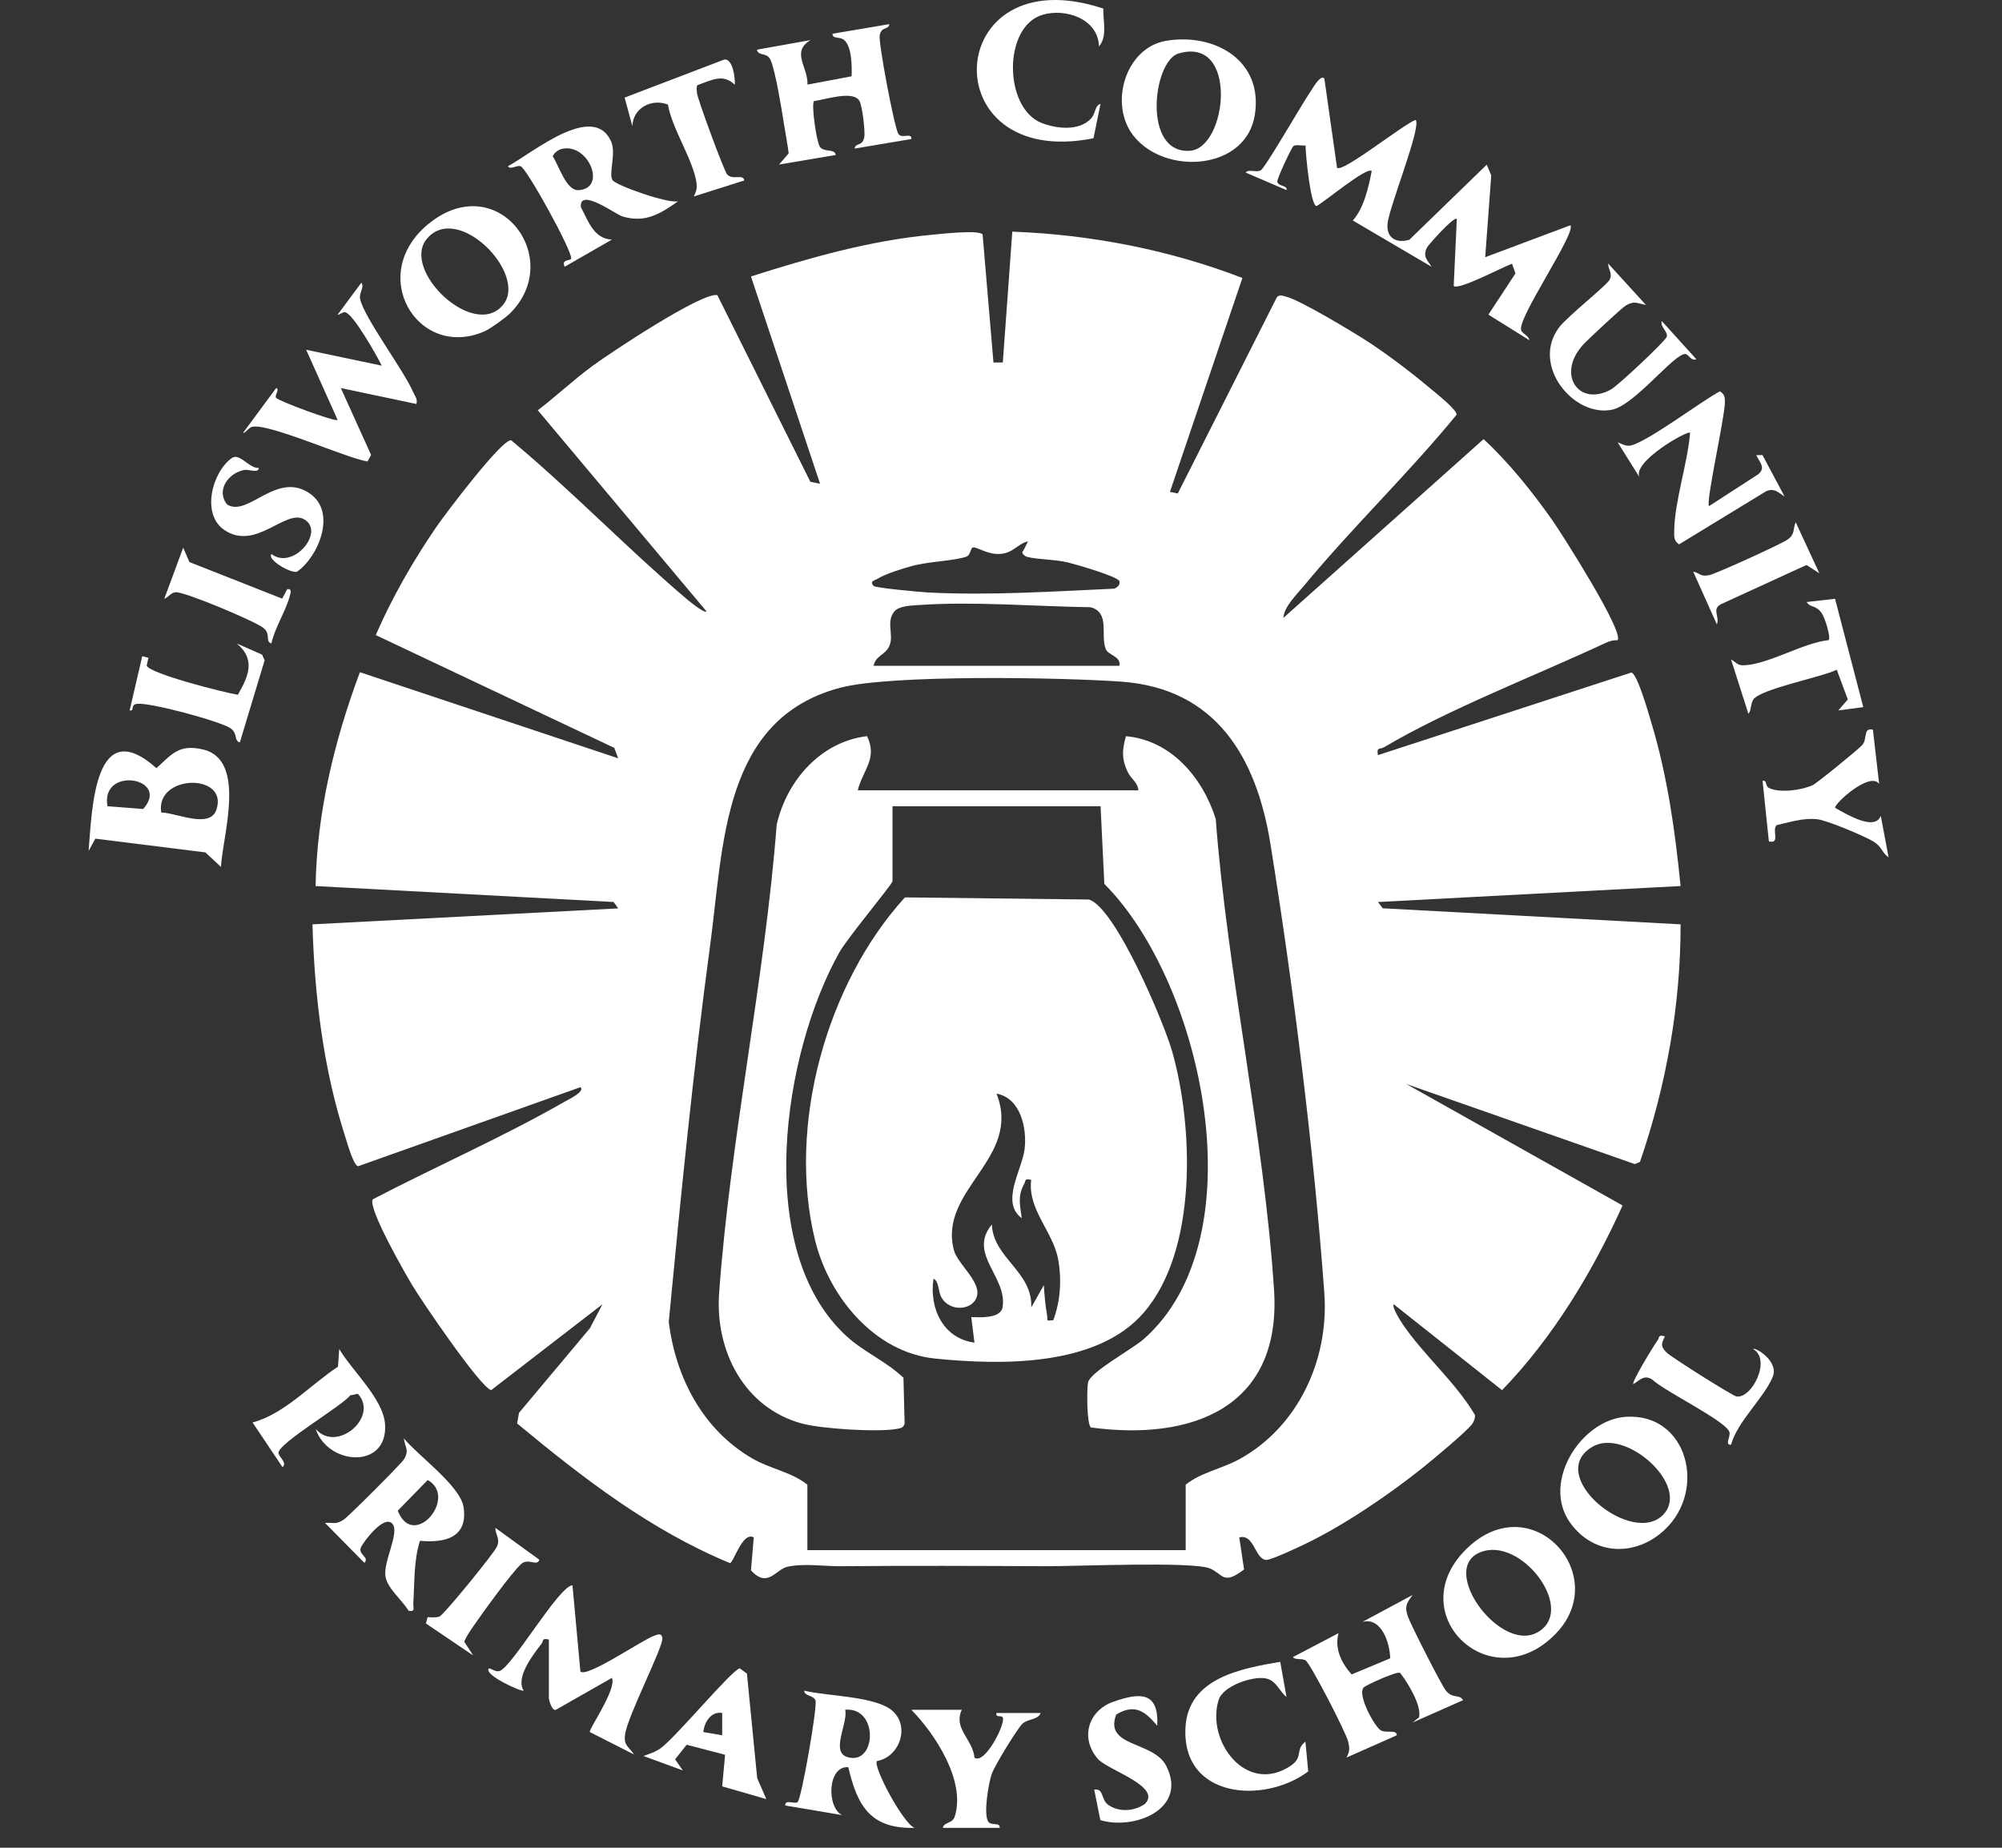 <svg width="65" height="60" viewBox="0 0 65 60" fill="none" xmlns="http://www.w3.org/2000/svg">
<rect x="0" y="0" width="65" height="60" fill="#333333" stroke="none"/>
<g clip-path="url(#clip0_10281_14080)">
<path d="M32.253 11.771H32.559L32.867 7.522C35.411 7.617 37.958 8.11 40.338 9.026L37.985 15.971L38.24 16.024L41.463 9.64C41.57 9.554 41.662 9.611 41.772 9.638C42.212 9.748 43.893 10.759 44.364 11.063C45.031 11.493 45.815 12.09 46.426 12.603C46.592 12.742 47.319 13.315 47.291 13.467C45.725 15.384 43.908 17.119 42.333 19.026C42.095 19.313 41.687 19.705 41.669 20.064L48.168 14.26C48.991 15.02 49.737 15.954 50.391 16.879C50.704 17.322 52.745 20.531 52.518 20.788C52.387 20.785 52.26 20.815 52.141 20.871C49.899 21.922 47.009 23.033 44.941 24.263C44.808 24.342 44.683 24.245 44.739 24.52L52.967 21.838C53.166 21.885 53.53 23.186 53.614 23.462C54.137 25.196 54.385 26.97 54.564 28.771L44.739 29.29L44.893 29.494L54.565 30.015C54.568 32.644 54.096 35.255 53.246 37.729L53.081 37.801L45.66 35.2L52.681 39.144C51.704 41.309 50.411 43.445 48.768 45.141L45.252 42.353C45.175 42.441 45.502 42.94 45.558 43.023C46.229 44.005 47.279 44.907 47.888 45.947C47.897 46.047 47.864 46.132 47.814 46.216C47.683 46.434 46.507 47.406 46.22 47.637C45.123 48.521 43.617 49.542 42.352 50.147C42.141 50.248 41.253 50.667 41.107 50.653C40.733 50.617 40.729 49.799 40.236 49.922L40.392 50.964C39.709 51.48 39.729 51.128 39.289 50.932C38.754 50.695 34.86 50.864 33.937 50.858C31.728 50.847 29.512 50.838 27.284 50.858C26.776 50.864 26.093 50.756 25.569 50.875C25.178 50.964 24.93 51.585 24.382 50.995L24.473 49.92C24.096 49.726 23.823 50.748 23.699 50.756C21.118 49.69 18.924 47.992 16.79 46.223L16.85 45.879L19.153 43.131L19.56 42.352L15.948 45.14C15.589 45.045 13.675 42.222 13.377 41.722C13.147 41.337 11.931 39.218 12.103 38.944C14.137 37.883 16.352 36.912 18.335 35.772C18.389 35.74 19.018 35.446 18.845 35.303L11.626 37.87C11.475 37.848 11.261 37.074 11.199 36.879C10.492 34.684 10.211 32.316 10.145 30.015L20.073 29.497L19.921 29.289L10.247 28.772C10.285 26.396 10.859 24.041 11.685 21.827L20.072 24.624L19.945 24.285L12.2 20.622C12.732 19.399 13.405 18.227 14.156 17.127C14.436 16.716 16.314 14.223 16.599 14.298C18.535 15.911 20.306 17.75 22.222 19.39C22.323 19.476 22.862 19.929 22.94 19.854L17.461 13.322C18.063 12.861 18.614 12.342 19.223 11.892C19.779 11.48 22.813 9.463 23.291 9.584L26.31 15.644L26.625 15.708L24.382 8.977C26.296 8.368 28.246 7.81 30.259 7.623C30.539 7.597 31.789 7.453 31.903 7.615L32.255 11.769L32.253 11.771ZM33.377 17.577C33.031 17.666 32.907 17.946 32.495 17.985C32.082 18.025 31.743 17.761 31.594 17.776C31.506 17.784 31.522 18.026 31.369 18.078C30.98 18.212 30.151 18.232 29.614 18.378C29.315 18.459 28.737 18.637 28.492 18.794C28.409 18.848 28.217 18.865 28.363 19.026C28.423 19.093 29.908 19.227 30.15 19.24C32.15 19.34 34.182 19.206 36.176 19.115C36.276 19.076 36.374 18.992 36.346 18.874C36.311 18.726 34.941 18.329 34.691 18.268C34.245 18.159 33.695 18.174 33.341 18.081C33.283 18.065 33.129 17.956 33.222 17.888L33.378 17.577H33.377ZM28.363 21.62H36.346C36.401 21.305 35.987 21.285 35.902 21.078C35.719 20.629 36.052 19.889 35.409 19.718C33.612 19.692 31.625 19.523 29.841 19.646C29.604 19.663 29.193 19.666 29.031 19.861C28.765 20.205 29.019 20.606 28.886 20.949C28.76 21.276 28.437 21.27 28.363 21.62ZM26.213 48.211V50.336H38.496V48.211C38.992 47.81 39.645 47.707 40.238 47.383C42.14 46.342 43.154 44.156 42.998 41.993C42.666 37.4 41.981 31.942 41.245 27.389C40.792 24.588 39.476 22.353 36.402 22.134C34.497 21.998 28.932 21.895 27.276 22.333C23.445 23.347 23.496 27.449 23.055 30.706C22.507 34.761 22.101 38.857 21.713 42.923C21.938 44.741 22.823 46.419 24.405 47.347C25.015 47.704 25.694 47.793 26.214 48.211H26.213Z" fill="white"/>
<path d="M42.998 2.545L43.41 5.447C43.58 5.628 45.601 4.006 45.966 3.893C46.151 4.146 45.092 6.737 45.049 7.275C45.011 7.742 45.354 7.91 45.761 7.783L48.271 5.347L48.417 5.696L48.221 8.352L50.984 7.316C51.196 7.548 49.22 10.383 49.392 10.734C49.445 10.844 49.637 10.908 49.654 11.047L48.325 10.217L49.203 8.878L49.092 8.563C48.806 8.661 47.35 9.437 47.198 9.286L47.299 7.109C47.211 7.008 46.362 7.966 46.327 8.044C46.19 8.341 46.336 8.429 46.481 8.663L43.924 7.161C44.287 6.745 44.43 6.094 44.536 5.554C44.381 5.4 43.006 6.557 42.745 6.691C42.547 6.68 42.39 5.008 42.387 4.723C42.266 4.74 42.092 4.684 41.995 4.742C41.94 4.775 41.445 5.829 41.47 5.906C41.523 6.072 41.795 5.999 41.773 6.174L40.443 5.603C40.544 5.478 40.788 5.614 40.934 5.53C41.089 5.44 42.293 3.336 42.551 2.97C42.608 2.889 42.866 2.411 42.999 2.546L42.998 2.545Z" fill="white"/>
<path d="M7.174 28.15L6.668 27.679L3.095 27.233L2.877 27.632C2.988 26.252 3.068 23.152 5.079 24.944C5.59 24.477 5.818 24.156 6.592 24.337C8.029 24.674 7.218 27.165 7.175 28.15H7.174ZM3.489 26.181L4.649 26.27C5.558 25.253 3.253 24.858 3.489 26.181ZM5.235 26.384C5.723 26.388 6.817 26.929 7.028 26.289C7.423 25.087 5.035 25.142 5.235 26.384Z" fill="white"/>
<path d="M17.82 53.239C17.582 53.181 17.651 53.286 17.586 53.371C17.3 53.739 16.733 54.469 17.001 54.898C16.945 54.95 15.674 54.379 15.876 54.173C15.99 54.199 16.082 54.293 16.212 54.263C16.602 54.173 18.15 51.487 18.587 51.477L18.844 54.277C19.055 54.49 20.84 53.258 21.233 53.118C21.347 53.077 21.48 53.01 21.505 53.19C21.543 53.472 20.368 55.734 20.294 56.326C20.248 56.696 20.409 56.701 20.584 56.971L19.152 56.244C19.097 56.166 20.037 54.843 19.867 54.484L18.066 55.51C17.92 55.605 17.821 55.179 17.821 55.157V53.239H17.82Z" fill="white"/>
<path d="M45.865 51.789C45.666 52.061 45.593 52.166 45.717 52.508C45.812 52.772 46.801 54.723 46.943 54.895C47.181 55.184 47.377 54.995 47.502 55.208L45.865 55.933L46.074 55.764C46.162 55.385 45.703 54.628 45.455 54.319C45.351 54.265 44.404 54.694 44.291 54.782C44.031 54.985 44.637 56.094 44.84 56.193C45.029 56.286 45.34 56.151 45.352 56.347L43.716 57.072C43.829 56.867 43.821 56.773 43.773 56.556C43.71 56.271 42.529 53.983 42.385 53.912C42.241 53.84 42.054 53.912 41.977 53.809L43.46 53.031C43.321 53.521 43.552 54.008 43.886 54.371L45.136 53.849C45.127 53.334 44.838 52.492 44.228 52.67L45.866 51.79L45.865 51.789Z" fill="white"/>
<path d="M28.873 0.784C28.852 0.984 28.618 0.846 28.562 1.144C28.515 1.392 29.042 4.164 29.169 4.351C29.282 4.517 29.603 4.287 29.591 4.514L27.749 4.825C27.771 4.625 28 4.764 28.059 4.465C28.098 4.269 27.995 3.431 27.901 3.273C27.693 2.923 26.779 3.241 26.43 3.282C26.333 3.399 26.511 4.589 26.614 4.758C26.738 4.96 27.106 4.814 27.134 5.032L25.293 5.343L25.607 4.98C25.565 4.649 25.5 4.323 25.448 3.993C25.377 3.537 25.178 2.308 25.019 1.947C24.903 1.686 24.613 1.833 24.576 1.613L26.315 1.302C25.674 1.691 26.238 2.168 26.217 2.747L27.65 2.477C27.662 2.16 27.659 1.495 27.398 1.292C27.26 1.184 27.02 1.273 27.032 1.095L28.873 0.784Z" fill="white"/>
<path d="M13.52 13.118L11.066 12.601L12.048 14.771L11.934 14.985C11.226 14.874 8.682 13.715 8.173 13.863C8.077 13.891 7.934 14.094 7.894 14.052L8.967 12.601C9.094 12.637 8.91 12.822 8.963 12.917C9.017 13.011 10.886 13.711 10.962 13.636L9.94 11.357L12.395 11.874C12.239 11.56 11.465 10.177 11.203 10.139C11.116 10.126 10.989 10.246 10.963 10.216L11.731 9.181C11.848 9.339 11.641 9.495 11.695 9.722C11.847 10.353 13.083 11.977 13.424 12.751C13.478 12.874 13.561 12.956 13.521 13.118H13.52Z" fill="white"/>
<path d="M37.855 1.326C39.416 1.061 41.023 1.947 40.741 3.731C40.456 5.535 37.83 5.709 36.805 4.413C35.99 3.384 36.542 1.55 37.855 1.326ZM38.26 1.738C37.433 1.985 37.078 5.003 38.635 4.896C39.85 4.812 40.224 1.149 38.26 1.738Z" fill="white"/>
<path d="M28.471 57.185C28.337 57.371 29.331 59.222 29.693 59.354C28.276 59.389 27.837 58.658 27.543 57.385C26.869 57.327 26.829 58.681 27.339 58.939L25.498 58.628C25.475 58.412 25.805 58.596 25.897 58.517C26.024 58.408 26.555 55.358 26.476 55.208C26.383 55.032 26.116 55.078 26.111 54.898C26.836 55.081 28.448 55.071 28.985 55.563C29.557 56.087 29.193 57.058 28.471 57.185ZM27.441 55.518C27.543 55.952 26.953 56.885 27.514 57.056C28.457 57.343 28.542 55.423 27.441 55.518Z" fill="white"/>
<path d="M47.538 50.372C49.65 48.165 52.37 51.102 50.525 53.035C48.449 55.208 45.528 52.473 47.538 50.372ZM48.193 50.362C46.587 50.782 48.643 53.673 49.895 53.017C51.189 52.339 49.511 50.017 48.193 50.362Z" fill="white"/>
<path d="M16.556 10.179C16.416 10.318 15.917 10.676 15.741 10.754C13.556 11.722 11.841 8.864 13.985 7.212C16.192 5.513 18.348 8.401 16.556 10.179ZM13.858 7.756C13.014 8.773 15.386 11.047 16.332 9.901C17.154 8.905 14.861 6.548 13.858 7.756Z" fill="white"/>
<path d="M52.806 46.005C54.783 45.896 55.425 48.367 54.057 49.666C53.125 50.551 51.761 50.529 50.984 49.454C50.03 48.134 51.342 46.086 52.806 46.005ZM54.021 49.163C54.87 48.219 52.772 46.355 51.707 46.976C50.115 47.906 53.022 50.272 54.021 49.163Z" fill="white"/>
<path d="M19.884 5.846C19.992 6.02 21.696 6.621 22.017 6.535C21.421 6.955 20.944 7.249 20.203 7.026C19.991 6.962 18.802 6.075 18.859 6.725C19.101 7.18 19.281 7.758 19.867 7.78L18.333 8.662C18.211 8.405 18.535 8.478 18.545 8.394C18.574 8.136 17.106 5.473 16.904 5.399C16.772 5.351 16.568 5.53 16.491 5.396C17.246 5.002 19.262 3.282 19.843 4.597C20.012 4.98 19.755 5.635 19.884 5.846ZM18.201 4.847C18.114 4.873 17.956 4.998 17.949 5.084C18.154 5.393 18.386 6.196 18.782 6.175C19.738 6.123 19.079 4.582 18.2 4.847H18.201Z" fill="white"/>
<path d="M13.634 50.035C13.427 50.699 13.465 51.372 13.419 52.048C13.409 52.202 13.498 52.347 13.266 52.305C13.067 51.967 12.576 51.579 12.515 51.19C12.44 50.72 12.96 49.805 12.757 49.502C12.508 49.132 11.825 50.031 11.724 50.234C11.602 50.478 12.008 50.556 11.832 50.749L10.553 49.453C10.846 49.428 10.884 49.523 11.16 49.345C11.319 49.242 13.039 47.519 13.118 47.385C13.294 47.082 13.151 47.016 13.113 46.706C13.562 47.261 14.95 48.249 15.052 48.942C15.199 49.934 14.438 50.108 13.634 50.033V50.035ZM13.887 48.059L12.914 49.055C13.425 50.356 14.883 48.62 13.887 48.059Z" fill="white"/>
<path d="M55.486 16.436L57.08 15.404C57.345 15.191 57.128 15.013 57.022 14.778H57.224L57.942 16.125C57.733 15.989 57.597 15.826 57.326 15.961L54.514 17.677C54.334 17.552 54.355 17.41 54.358 17.217C54.375 16.262 54.795 15.032 54.873 14.051C54.793 13.967 52.966 15.005 53.234 15.502L52.52 14.362C52.641 14.406 52.742 14.475 52.88 14.474C53.336 14.47 55.291 12.984 55.846 12.706C55.992 12.81 56.004 12.889 56.003 13.062C55.998 13.579 55.375 16.309 55.488 16.434L55.486 16.436Z" fill="white"/>
<path d="M35.821 0.278C35.81 0.663 35.962 1.197 35.68 1.507C35.66 0.61 34.593 0.259 33.852 0.479C32.552 0.863 32.587 3.529 33.833 3.999C34.321 4.183 35.04 4.264 35.428 3.844C35.573 3.686 35.552 3.413 35.731 3.374L35.503 4.49C30.221 5.546 30.589 -1.459 35.821 0.278Z" fill="white"/>
<path d="M53.439 9.904C53.147 9.846 53.072 9.758 52.789 9.918C52.66 9.991 51.542 11.037 51.393 11.201C50.527 12.159 51.26 13.226 52.307 12.645C52.534 12.519 54.032 11.114 54.111 10.944C54.182 10.787 53.889 10.618 53.953 10.424L55.078 11.667C54.895 11.731 54.83 11.504 54.721 11.495C54.364 11.466 53.087 13.146 52.342 13.303C51.095 13.565 49.692 11.854 50.623 10.628C50.909 10.253 52.188 9.255 52.268 9.07C52.358 8.861 52.21 8.751 52.213 8.557L53.44 9.903L53.439 9.904Z" fill="white"/>
<path d="M10.247 46.397C10.924 47.195 12.313 46.019 11.62 45.259L11.375 45.309C11.075 45.674 9.071 46.843 9.041 47.173C9.031 47.288 9.346 47.505 9.172 47.64L8.2 46.19C9.24 45.913 10.077 44.966 10.973 44.38L11.014 43.804C11.426 44.507 12.44 45.416 12.501 46.241C12.609 47.717 10.644 47.595 10.248 46.396L10.247 46.397Z" fill="white"/>
<path d="M24.882 58.421L23.448 58.007L23.542 56.981L22.294 56.655L21.918 57.13L22.17 57.489L20.892 57.022C21.105 56.938 21.258 56.906 21.455 56.764C21.947 56.408 23.748 54.238 24.017 54.173L24.251 54.344L24.584 57.739L24.881 58.421H24.882ZM23.448 55.623C23.088 55.562 22.867 55.92 22.835 56.243L23.448 56.348V55.622V55.623Z" fill="white"/>
<path d="M41.566 53.963L41.77 55.104C41.532 54.918 41.443 54.562 41.081 54.498C40.659 54.424 39.706 54.743 39.565 55.202C39.155 56.53 40.452 58.288 41.89 57.349C42.34 57.056 42.028 56.834 42.384 56.555L42.475 57.521C41.044 58.594 38.359 58.404 38.49 56.086C38.581 54.491 40.292 54.178 41.566 53.963Z" fill="white"/>
<path d="M60.808 23.694L61.012 25.455C60.716 25.036 59.549 26.098 59.581 26.231C59.944 26.438 60.875 27 61.064 26.492L61.318 27.839C61.114 27.705 61.101 27.498 60.843 27.336C60.556 27.156 59.325 26.639 59.006 26.603C58.551 26.553 58.126 26.693 57.693 26.791C57.503 26.922 57.826 27.419 57.431 27.321L57.226 25.352C57.391 25.326 57.291 25.524 57.45 25.595C57.812 25.754 58.489 25.66 58.853 25.496C58.989 25.435 60.377 24.301 60.471 24.183C60.635 23.975 60.487 23.62 60.808 23.694Z" fill="white"/>
<path d="M31.228 55.52C30.94 56.134 31.586 56.475 31.639 57.075C31.966 57.307 32.616 56.043 32.565 55.789C32.542 55.675 32.309 55.797 32.353 55.624H33.786C33.722 55.838 33.366 55.818 33.203 55.966C33.028 56.127 32.292 57.34 32.202 57.596C32.093 57.907 31.922 58.927 32.089 59.156C32.191 59.295 32.476 59.158 32.456 59.355H30.613C30.645 59.154 30.925 59.233 31.003 58.973C31.354 57.813 30.355 56.304 29.59 55.52H31.227H31.228Z" fill="white"/>
<path d="M59.579 19.443L60.496 22.962L59.683 23.07L59.994 22.712L59.634 21.747C59.157 21.99 57.159 22.367 56.925 22.717C56.829 22.861 56.869 23.067 56.765 23.175L56.203 21.414C56.378 21.503 56.393 21.615 56.633 21.603C57.431 21.566 58.534 20.875 59.371 20.786C59.453 20.692 59.246 20.058 59.156 19.924C58.956 19.628 58.789 19.754 58.658 19.549L59.578 19.444L59.579 19.443Z" fill="white"/>
<path d="M23.858 2.752C23.462 2.371 23.089 2.613 22.643 2.765C22.602 2.829 22.625 2.926 22.627 3.004C22.632 3.188 23.508 5.542 23.602 5.655C23.782 5.873 24.128 5.628 24.165 5.86L22.528 6.379C22.6 6.22 22.639 6.126 22.614 5.941C22.512 5.199 21.82 4.187 21.686 3.396C21.165 3.189 20.547 3.502 20.532 4.098L20.28 3.169L23.518 1.932C23.801 1.906 23.87 2.547 23.857 2.75L23.858 2.752Z" fill="white"/>
<path d="M37.573 56.038C37.184 55.578 36.855 55.306 36.242 55.673C35.83 56.744 37.454 56.525 37.868 57.347C38.572 58.743 36.831 59.436 35.725 59.103L35.527 58.112C35.861 58.069 35.724 58.438 35.998 58.619C36.35 58.851 36.826 58.814 37.167 58.581C37.752 58.014 35.958 57.478 35.643 57.113C35.063 56.442 35.326 55.55 36.142 55.261C37.01 54.955 37.63 54.919 37.573 56.038Z" fill="white"/>
<path d="M8.402 15.194C8.395 15.385 8.086 15.225 7.912 15.263C7.392 15.377 7.009 15.94 7.378 16.385C8.068 16.801 8.989 15.264 10.076 16.037C10.931 16.646 10.341 18.08 9.643 18.564C9.45 18.629 8.661 18.176 8.814 17.991C9.519 18.532 10.579 17.252 9.869 16.86C9.257 16.524 8.303 17.902 7.283 17.209C6.518 16.689 6.896 15.316 7.531 14.871C7.782 14.696 8.098 15.225 8.402 15.194Z" fill="white"/>
<path d="M7.788 24.107C7.586 24.055 7.732 23.813 7.479 23.645C7.132 23.415 4.878 22.808 4.457 22.854C4.21 22.881 4.393 23.091 4.209 23.07L4.618 21.308L4.819 21.359L4.762 21.617C4.887 21.884 7.271 22.486 7.723 22.561C8.078 21.945 8.302 21.404 7.687 20.895L8.509 21.257L8.592 21.443L7.787 24.107H7.788Z" fill="white"/>
<path d="M54.053 43.392C53.937 43.656 53.909 43.7 54.101 43.911C54.227 44.049 56.249 45.326 56.381 45.346C56.886 45.418 57.52 44.138 56.918 43.806C56.988 43.736 57.764 44.202 57.557 44.707C57.276 45.393 56.422 46.136 56.201 46.914C55.981 46.923 56.203 46.643 56.148 46.494C56.008 46.124 54.019 45.167 53.639 44.791C53.375 44.633 53.238 44.816 53.031 44.946C52.968 44.876 53.715 43.658 53.819 43.521C53.886 43.434 53.819 43.331 54.053 43.392Z" fill="white"/>
<path d="M17.512 50.648C17.438 50.878 17.157 50.584 16.93 50.779C16.643 51.024 15.647 52.399 15.381 52.79C15.268 52.956 15.149 53.122 15.071 53.308L15.364 53.756L13.829 52.718L13.882 52.513C14.007 52.514 14.15 52.535 14.267 52.492C14.41 52.441 16.042 50.432 16.132 50.227C16.248 49.965 16.092 49.862 16.081 49.61L17.512 50.648Z" fill="white"/>
<path d="M59.068 18.614L58.653 18.346L55.903 19.606C55.553 19.765 55.846 20.024 55.742 20.273L54.974 18.563C55.217 18.613 55.185 18.734 55.488 18.678C55.701 18.639 57.849 17.659 58.04 17.52C58.292 17.335 58.2 17.208 58.301 16.956L59.069 18.614H59.068Z" fill="white"/>
<path d="M9.326 19.132C9.49 19.103 9.433 19.267 9.405 19.367C9.27 19.859 8.925 20.379 8.812 20.892C8.596 20.834 8.812 20.597 8.547 20.385C8.282 20.174 5.957 19.193 5.696 19.231C5.528 19.256 5.471 19.396 5.334 19.442L5.948 17.784L6.15 18.252L9.16 19.438L9.326 19.132Z" fill="white"/>
<path d="M37.13 42.629C35.606 44.387 32.503 44.331 30.359 44.115C28.407 43.919 26.92 42.121 26.466 40.283C25.545 36.561 26.832 31.937 29.381 29.14L35.353 29.209C36.218 29.466 37.794 33.215 38.057 34.141C38.751 36.588 38.888 40.604 37.131 42.628L37.13 42.629ZM33.172 39.555C32.475 39.038 33.182 37.993 33.266 37.318C33.351 36.631 33.131 35.65 32.354 35.513C33.191 37.621 30.456 38.622 30.97 40.594C31.083 41.03 31.832 41.6 31.724 42.073C31.615 42.545 30.856 42.623 30.571 42.138C30.451 41.934 30.494 41.6 30.308 41.524C30.165 42.497 30.629 43.465 31.638 43.597L31.535 42.767C31.81 42.778 32.432 42.817 32.543 42.492C32.754 41.483 31.399 40.737 32.202 39.762C32.252 40.861 33.535 41.292 33.482 42.456L33.89 41.732C33.911 42.046 33.94 42.407 33.997 42.714C34.028 42.882 33.928 42.895 34.197 42.871C34.43 42.247 34.476 41.56 34.356 40.897C34.193 39.989 33.355 39.275 33.481 38.311C33.247 38.265 33.319 38.326 33.253 38.442C33.03 38.843 33.121 39.13 33.173 39.554L33.172 39.555Z" fill="white"/>
<path d="M28.977 28.618C28.937 28.756 27.522 30.448 27.256 30.918C25.415 34.186 24.438 40.611 27.489 43.392C28.062 43.914 28.775 44.205 29.333 44.739L29.371 46.227C29.337 46.361 29.246 46.375 29.129 46.397C28.503 46.514 26.664 46.397 26.026 46.222C24.164 45.712 23.213 43.865 23.348 41.992C23.707 36.996 24.831 31.805 25.217 26.78C25.547 25.335 26.657 24.081 28.151 23.904C28.506 24.637 28.004 25.018 27.85 25.663H36.959C36.945 25.401 36.714 25.293 36.601 25.042C36.41 24.617 36.437 24.344 36.556 23.906C38.017 24.034 39.045 25.244 39.472 26.592C39.852 31.626 41.04 36.884 41.365 41.884C41.614 45.711 38.699 46.797 35.419 46.352C35.284 46.257 35.283 45.116 35.325 44.896C35.391 44.552 36.745 43.819 37.117 43.497C40.862 40.233 39.068 31.925 35.855 28.702L35.733 26.181H28.977V28.619V28.618Z" fill="white"/>
</g>
<defs>
<clipPath id="clip0_10281_14080">
<rect width="58.442" height="59.355" fill="white" transform="translate(2.877)"/>
</clipPath>
</defs>
</svg>
